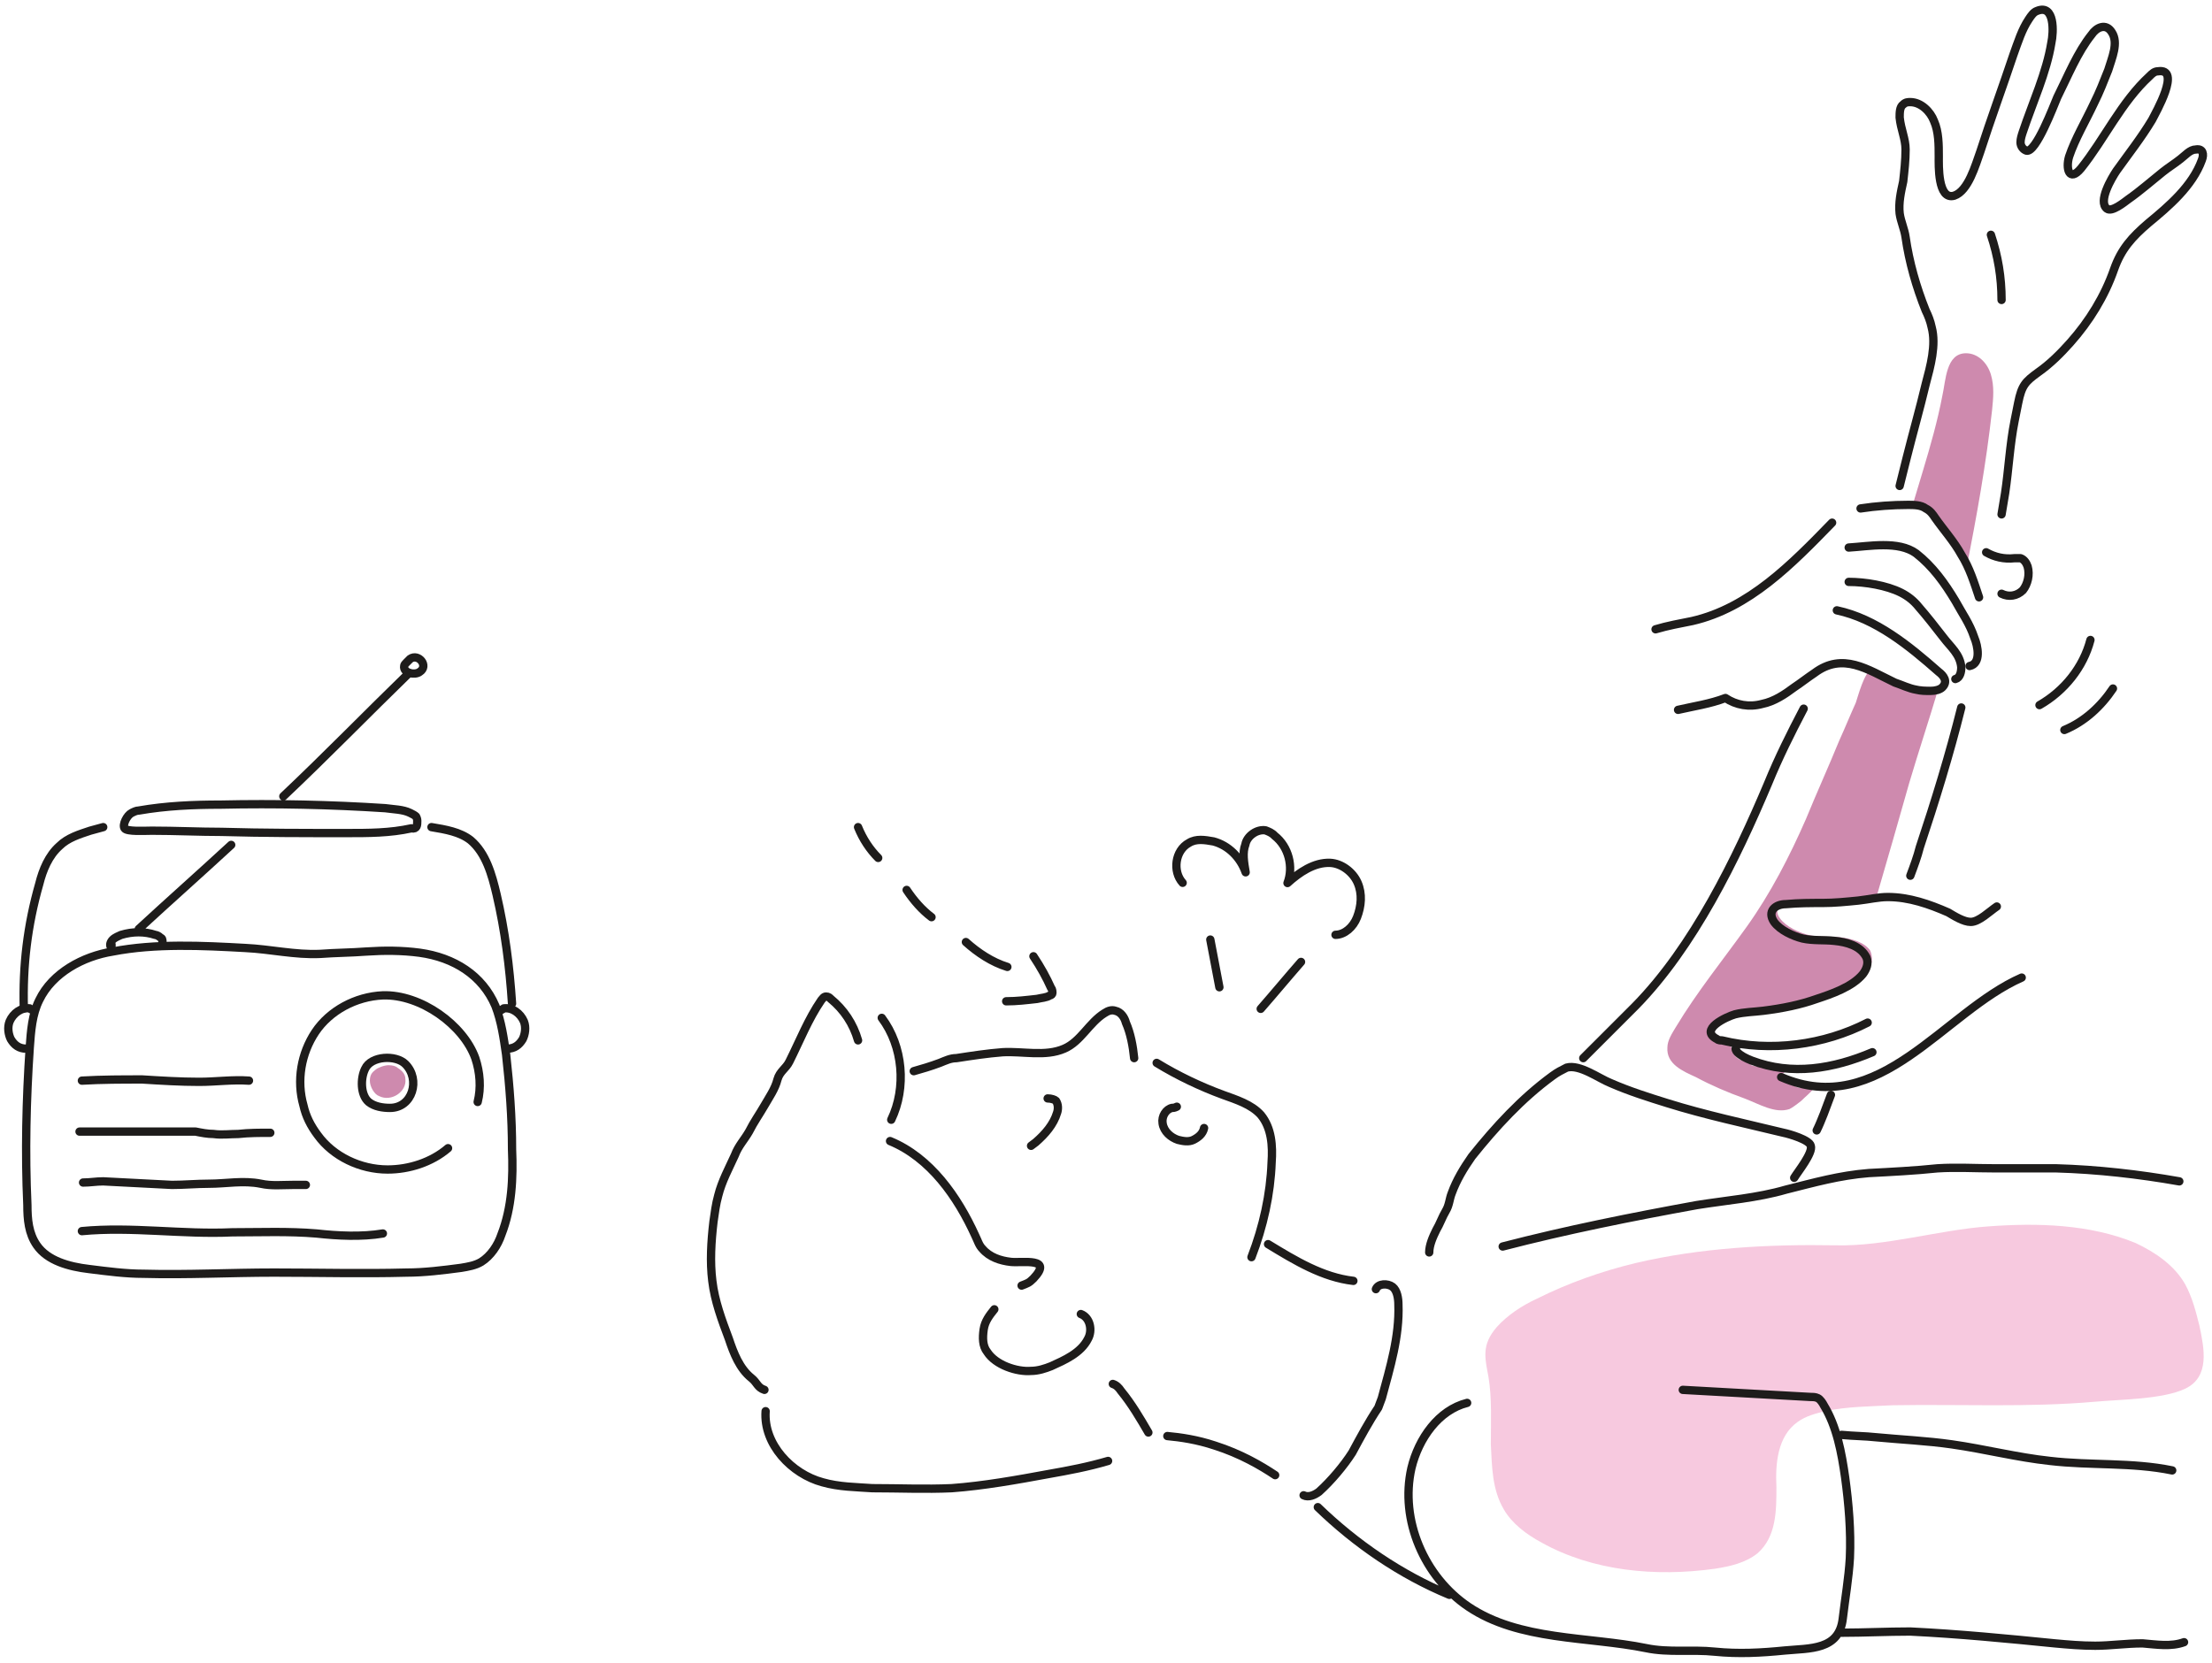 <svg width="266" height="200" viewBox="0 0 266 200" fill="none" xmlns="http://www.w3.org/2000/svg"><path d="M196.663 151.93C192.53 152.928 188.54 154.353 184.835 156.205C182.983 157.06 181.273 158.2 179.99 159.625C178.138 161.763 178.565 163.33 178.993 165.61C179.42 168.175 179.278 171.025 179.278 173.733C179.42 176.44 179.42 179.148 180.845 181.57C181.843 183.28 183.553 184.563 185.405 185.56C191.533 188.98 199.085 189.692 206.21 188.695C208.062 188.41 209.915 187.982 211.34 186.842C213.62 184.848 213.62 181.713 213.62 178.863C213.477 176.013 213.762 172.735 216.185 171.025C217.182 170.313 218.322 170.028 219.462 169.743C222.17 169.173 224.877 169.173 227.585 169.03C235.707 168.888 243.829 169.315 251.952 168.603C255.087 168.318 260.074 168.318 262.782 167.035C265.774 165.61 265.061 162.19 264.492 159.483C264.064 157.773 263.636 156.063 262.782 154.495C261.499 152.215 259.219 150.648 256.797 149.508C251.239 147.228 244.969 147.086 239.127 147.513C233.142 147.941 226.73 149.936 220.745 149.793C212.765 149.651 204.5 150.078 196.663 151.93Z" fill="#F7C9DF"/><path d="M228.012 81.963C227.442 81.677 225.447 80.252 225.019 80.537 224.164 80.965 223.452 83.672 223.167 84.527 222.455 86.095 221.885 87.52 221.172 89.087 219.89 92.222 218.465 95.357 217.182 98.492 215.187 103.052 212.907 107.47 210.057 111.46 207.207 115.449 204.072 119.297 201.507 123.572 201.08 124.284 200.51 125.139 200.51 125.994 200.367 127.989 202.362 128.844 203.93 129.557 205.782 130.554 207.777 131.409 209.772 132.122 211.625 132.834 213.477 133.974 215.187 133.404 215.472 133.262 215.9 132.977 216.612 132.407 217.182 131.837 217.752 131.409 218.037 130.982 217.467 130.982 217.04 130.839 216.327 130.839 215.615 130.697 215.888 130.422 215.318 130.28 212.61 129.567 214.748 129.282 214.605 128.855 214.605 128.712 210.77 128.274 210.627 128.132 210.342 127.847 210.2 127.847 209.487 127.562 209.06 127.419 208.917 127.277 208.775 127.134 208.632 126.992 208.49 126.849 208.205 125.994 207.92 125.282 207.92 124.997 207.777 124.854 207.635 124.712 206.495 124.997 206.21 124.854 203.93 123.714 208.205 121.862 209.345 121.719 210.485 121.434 211.625 121.434 212.765 121.292 214.902 121.149 217.04 120.579 219.177 119.867 220.602 119.297 222.455 118.727 223.88 117.729 224.165 117.587 224.592 117.159 224.877 116.447 225.305 115.449 225.02 114.594 224.877 114.309 224.165 113.312 222.597 112.884 221.315 112.742 220.032 112.599 218.75 112.742 217.467 112.457 216.327 112.172 214.76 111.46 214.047 110.462 213.192 109.322 214.19 108.467 215.472 108.325 216.897 108.325 218.322 108.325 219.89 108.182 222.312 108.182 223.595 108.04 224.165 107.897 224.877 107.755 225.304 107.612 225.732 107.612 227.014 103.195 228.297 98.777 229.579 94.217 230.719 90.37 232.002 86.522 233.142 82.675 232.999 82.675 232.857 82.675 232.714 82.675 232.714 82.675 231.859 82.675 231.004 82.532 229.579 82.817 228.724 82.39 228.012 81.963ZM231.575 61.157C232.002 61.443 232.287 61.87 232.572 62.297 233.57 63.722 234.71 65.147 235.565 66.715 235.85 67.285 236.134 67.855 236.419 68.567 237.702 62.155 238.842 55.742 239.554 49.33 239.697 47.905 239.839 46.48 239.412 45.055 238.984 43.63 237.844 42.49 236.419 42.49 233.997 42.49 233.997 45.768 233.57 47.62 233 50.613 232.145 53.605 231.29 56.455 230.862 57.88 230.435 59.305 230.007 60.73 230.577 60.73 231.147 60.873 231.575 61.157Z" fill="#CE8AAE"/><path d="M109.881 128.845C110.879 128.56 111.876 128.275 113.016 127.847 113.729 127.562 114.299 127.277 115.011 127.277 116.864 126.992 118.716 126.707 120.568 126.565 122.991 126.422 125.698 127.135 127.978 126.137 129.973 125.282 130.971 123.002 132.823 121.862 133.251 121.577 133.678 121.435 134.106 121.577 134.818 121.72 135.246 122.432 135.388 123.002 135.958 124.285 136.243 125.852 136.386 127.277M139.093 127.848C141.658 129.415 144.366 130.698 147.073 131.695 148.641 132.265 150.493 132.835 151.633 134.118 152.916 135.685 153.058 137.823 152.916 139.817 152.773 143.665 151.918 147.512 150.493 151.217M152.488 149.65C155.766 151.645 159.043 153.64 162.748 154.068M140.376 172.734C141.943 172.877 143.938 173.162 146.076 173.874 149.211 174.872 151.633 176.297 153.343 177.437M129.973 158.058C131.113 158.486 131.398 160.053 130.828 161.051 129.973 162.761 127.979 163.616 126.411 164.328 125.699 164.613 124.844 164.898 123.989 164.898 122.279 165.041 119.714 164.186 118.716 162.618 118.146 161.906 118.146 160.908 118.289 159.911 118.431 158.913 119.001 158.201 119.571 157.488M107.174 134.686C109.026 130.839 108.599 125.852 106.034 122.432M103.184 125.14C102.614 123.145 101.474 121.435 99.906 120.152 99.764 120.01 99.621 119.867 99.336 119.867 99.051 119.867 98.909 120.152 98.766 120.295 97.199 122.575 96.201 125.14 94.919 127.705 94.491 128.56 93.779 128.845 93.494 129.842 93.209 130.982 92.496 131.98 91.927 132.977 91.356 133.974 90.644 134.972 90.074 136.112 89.504 137.109 88.791 137.822 88.364 138.962 87.652 140.529 86.796 142.097 86.369 143.807 86.084 144.804 85.942 145.944 85.799 146.942 85.514 149.364 85.372 151.787 85.657 154.067 85.942 156.489 86.797 158.769 87.652 161.049 88.222 162.759 88.934 164.612 90.359 165.752 91.072 166.321 91.072 166.891 91.927 167.176M92.069 169.742C91.784 173.732 95.204 177.295 98.909 178.292 100.904 178.862 102.899 178.862 104.894 179.005 108.029 179.005 111.306 179.147 114.441 179.005 118.289 178.72 122.278 178.007 126.126 177.295 128.548 176.867 130.828 176.44 133.251 175.727M133.821 166.465C134.248 166.607 134.533 166.892 134.818 167.32 136.101 168.887 137.098 170.597 138.096 172.307M107.031 137.252C111.876 139.247 115.154 143.949 117.291 148.652 117.576 149.222 117.719 149.792 118.146 150.219 119.001 151.217 120.284 151.644 121.566 151.787 122.991 151.929 126.696 151.217 124.274 153.782 123.704 154.352 123.561 154.352 122.849 154.637M125.983 132.123C126.411 132.123 126.838 132.266 126.981 132.408 127.266 132.836 127.266 133.406 127.123 133.833 126.696 135.258 125.698 136.398 124.558 137.395L123.989 137.823" stroke="#1E1C1B" stroke-miterlimit="10" stroke-linecap="round" stroke-linejoin="round"/><path d="M144.793 135.684C144.651 136.397 144.081 136.824 143.511 137.109 142.941 137.394 142.228 137.252 141.658 137.109 140.803 136.824 139.948 136.112 139.806 135.114 139.663 134.259 140.233 133.404 140.946 133.262 141.088 133.262 141.231 133.262 141.516 133.119M165.456 155.065C165.741 154.353 166.881 154.353 167.451 154.78 168.021 155.208 168.163 156.205 168.163 156.917 168.306 160.765 167.165 164.47 166.168 168.175 166.026 168.602 165.883 168.887 165.741 169.315 164.601 171.025 163.603 172.877 162.606 174.73 161.608 176.297 160.041 178.15 158.616 179.432 158.046 179.86 157.333 180.145 156.763 179.86M158.473 181.285C163.033 185.703 168.448 189.408 174.29 191.83M202.362 167.178C207.492 167.463 212.622 167.748 217.752 168.033 218.037 168.033 218.322 168.033 218.607 168.175 218.892 168.318 219.177 168.745 219.32 169.03 220.887 171.595 221.457 174.73 221.885 177.723 222.312 180.858 222.597 184.135 222.454 187.412 222.312 189.835 221.885 192.257 221.6 194.68 221.172 198.527 217.61 198.242 214.617 198.527 211.767 198.812 209.06 198.955 206.21 198.67 203.502 198.385 200.652 198.812 197.945 198.242 190.962 196.817 182.698 197.387 176.57 193.255 171.298 189.692 168.305 182.853 169.73 176.583 170.585 173.02 173.008 169.6 176.428 168.745M221.457 172.592C222.882 172.734 224.307 172.734 225.59 172.877 228.582 173.162 231.717 173.304 234.709 173.732 238.699 174.302 242.547 175.299 246.537 175.727 251.382 176.297 256.369 175.869 261.214 176.867M221.457 196.389C224.164 196.389 226.872 196.246 229.722 196.246 235.564 196.531 241.407 197.101 247.107 197.671 248.674 197.814 250.242 197.956 251.952 197.956 253.804 197.956 255.657 197.671 257.652 197.671 259.362 197.814 261.071 198.099 262.639 197.529M180.703 149.935C188.398 147.94 196.235 146.373 204.073 144.948 207.635 144.378 211.34 144.093 214.76 143.095 218.18 142.24 221.172 141.385 224.735 141.1 227.442 140.958 230.292 140.815 233 140.53 235.28 140.388 237.56 140.53 239.84 140.53 242.262 140.53 244.827 140.53 247.249 140.53 252.237 140.673 257.224 141.243 262.069 142.098M171.868 150.647C171.868 149.792 172.295 148.795 172.723 147.94 173.15 147.227 173.435 146.372 173.863 145.66 174.29 144.947 174.29 144.235 174.575 143.522 175.145 141.955 176 140.53 176.998 139.105 179.848 135.542 182.983 132.122 186.687 129.415 187.257 128.987 187.827 128.702 188.397 128.417 189.965 127.99 192.245 129.7 193.67 130.27 195.95 131.267 198.23 131.98 200.51 132.692 205.07 134.117 209.772 135.115 214.475 136.255 215.187 136.397 217.61 137.11 217.752 137.822 218.037 138.677 216.185 140.957 215.757 141.67M124.274 115.023C125.129 116.306 125.841 117.588 126.411 118.871 126.553 119.013 126.554 119.298 126.554 119.441 126.554 119.583 126.411 119.726 126.269 119.726 125.841 120.011 125.271 120.011 124.701 120.153 123.419 120.296 122.279 120.438 120.996 120.438M121.138 116.305C119.286 115.735 117.576 114.595 116.151 113.312M112.019 110.32C110.879 109.465 109.881 108.325 109.026 107.043M105.606 103.195C104.609 102.198 103.754 100.915 103.184 99.49M156.453 115.703C154.862 117.52 153.196 119.53 151.605 121.347M146.636 118.751C146.272 116.839 145.908 114.926 145.544 113.014M160.598 112.443C161.709 112.432 162.734 111.502 163.183 110.348 163.706 109.001 163.844 107.506 163.256 106.17 162.668 104.835 161.278 103.852 159.974 103.789 158.019 103.693 156.192 104.976 154.825 106.216 155.572 104.293 154.973 101.846 153.274 100.522 152.964 100.18 152.579 100.031 152.194 99.881 151.158 99.7 149.94 100.555 149.759 101.592 149.385 102.554 149.588 103.739 149.792 104.925 149.161 103.131 147.729 101.689 145.923 101.209 144.886 101.027 143.85 100.846 142.974 101.391 141.296 102.29 140.977 104.822 142.217 106.189M59.58 121.009C60.292 122.861 60.577 124.856 60.862 126.851 61.289 130.699 61.575 134.404 61.575 138.251 61.717 141.671 61.574 145.234 60.292 148.511 59.864 149.793 59.01 151.076 57.87 151.788 57.157 152.216 56.302 152.358 55.447 152.501 53.309 152.786 51.03 153.071 48.892 153.071 43.62 153.213 38.205 153.071 32.932 153.071 27.66 153.071 22.53 153.356 17.258 153.213 15.12 153.213 12.983 152.928 10.703 152.643 8.28 152.358 5.715 151.646 4.433 149.793 3.435 148.369 3.293 146.659 3.293 144.949 3.008 138.679 3.15 132.266 3.578 125.996 3.72 124.001 3.863 122.006 4.718 120.296 6.285 117.019 9.99 115.024 13.553 114.454 18.683 113.457 24.383 113.742 29.512 114.027 32.505 114.169 35.497 114.881 38.49 114.739 40.342 114.597 42.195 114.596 44.047 114.454 46.185 114.312 48.322 114.312 50.46 114.597 54.592 115.166 58.012 117.304 59.58 121.009Z" stroke="#1E1C1B" stroke-miterlimit="10" stroke-linecap="round" stroke-linejoin="round"/><path d="M53.88 138.107C51.885 139.817 49.177 140.672 46.612 140.672 43.335 140.672 40.057 139.104 38.205 136.539 37.35 135.399 36.78 134.259 36.495 132.977 35.64 129.985 36.21 126.707 37.92 124.142 39.63 121.577 42.765 119.867 46.042 119.725 50.602 119.582 55.732 123.287 57.157 127.277 57.727 128.987 57.87 130.84 57.442 132.549M29.94 129.984C27.945 129.842 25.95 130.127 23.955 130.127 21.675 130.127 19.395 129.984 17.115 129.842 14.693 129.842 12.27 129.842 9.848 129.984M32.505 136.256C31.222 136.256 29.94 136.256 28.657 136.398 27.66 136.398 26.663 136.541 25.665 136.398 24.953 136.398 24.24 136.256 23.527 136.113 22.815 136.113 21.96 136.113 21.247 136.113 17.4 136.113 13.553 136.113 9.563 136.113M36.78 142.525C36.21 142.525 35.64 142.525 35.212 142.525 33.93 142.525 32.647 142.668 31.365 142.383 29.227 141.955 27.232 142.383 25.095 142.383 23.67 142.383 22.103 142.525 20.678 142.525 17.97 142.383 15.12 142.24 12.413 142.098 11.558 142.098 10.845 142.24 9.99 142.24M46.042 148.369C43.477 148.796 40.627 148.653 38.062 148.369 34.642 148.084 31.365 148.226 27.945 148.226 21.96 148.511 15.833 147.514 9.848 148.084" stroke="#1E1C1B" stroke-miterlimit="10" stroke-linecap="round" stroke-linejoin="round"/><path d="M46.897 133.263C46.042 133.263 45.045 133.12 44.332 132.55C43.335 131.695 43.335 129.7 43.905 128.56C44.617 126.993 47.61 126.85 48.75 127.99C50.602 129.843 49.605 133.263 46.897 133.263Z" stroke="#1E1C1B" stroke-miterlimit="10" stroke-linecap="round" stroke-linejoin="round"/><g clip-path="url(#clip0_1222_946)"><path d="M48.749 129.798C48.749 129.054 48.183 128.682 47.625 128.31C47.625 128.31 47.298 128.125 46.74 128.125C46.182 128.125 45.373 128.465 45.187 128.651C45.001 128.837 44.475 129.054 44.475 129.983C44.475 130.727 45.032 131.656 45.59 131.842C47.077 132.586 48.935 131.285 48.749 129.798Z" fill="#CE8AAE"/></g><path d="M60.149 121.577C60.292 121.434 60.434 121.434 60.577 121.292 61.574 121.149 62.572 121.862 62.999 122.859 63.284 123.572 63.142 124.427 62.857 124.997 62.429 125.709 61.859 126.137 61.004 126.137M4.005 121.577C3.863 121.434 3.72 121.434 3.578 121.292 2.58 121.149 1.583 121.862 1.155 122.859.87 123.572 1.013 124.427 1.298 124.997 1.725 125.709 2.295 126.137 3.15 126.137" stroke="#1E1C1B" stroke-miterlimit="10" stroke-linecap="round" stroke-linejoin="round"/><path d="M12.413 99.49C11.843 99.633 11.415 99.775 10.845 99.918 9.563 100.345 8.138 100.773 7.14 101.77 5.858 102.91 5.145 104.62 4.718 106.33 3.293 111.318 2.723 116.162 2.865 121.292M61.574 120.722C61.289 116.305 60.719 111.888 59.722 107.613 59.152 105.19 58.44 102.625 56.587 101.058 55.304 100.06 53.594 99.775 51.885 99.49M50.175 98.779C50.175 98.636 50.175 98.494 50.032 98.209 49.89 98.066 49.605 97.924 49.32 97.781 48.465 97.354 47.325 97.354 46.327 97.211 39.772 96.784 33.075 96.641 26.52 96.784 23.242 96.784 19.965 96.926 16.688 97.496 16.403 97.496 16.118 97.639 15.833 97.781 15.263 98.066 14.693 99.206 14.978 99.634 15.263 100.061 17.4 99.919 18.255 99.919 21.105 99.919 23.955 100.061 26.663 100.061 31.65 100.204 36.637 100.204 41.625 100.204 44.332 100.204 46.897 100.204 49.462 99.634 50.175 99.776 50.175 99.206 50.175 98.779ZM27.803 101.627C24.098 105.047 20.393 108.324 16.688 111.744M49.177 80.965C44.19 85.81 39.202 90.94 34.072 95.785M19.537 113.312C19.537 113.027 19.537 112.885 19.252 112.742 19.11 112.6 18.825 112.457 18.682 112.457 17.4 112.03 15.975 112.03 14.55 112.457 14.265 112.6 13.838 112.742 13.553 113.027 13.268 113.312 13.125 113.74 13.41 114.025 13.41 113.882 13.41 113.74 13.41 113.597" stroke="#1E1C1B" stroke-miterlimit="10" stroke-linecap="round" stroke-linejoin="round"/><path d="M49.32 79.256C50.317 78.543 51.6 80.111 50.46 80.823 49.89 81.251 48.465 80.966 48.607 80.111 48.607 79.968 48.75 79.826 48.892 79.683 49.035 79.541 49.177 79.398 49.32 79.256ZM220.175 131.695C219.89 132.408 219.605 133.263 219.32 133.975 219.035 134.688 218.75 135.4 218.465 135.97M237.987 71.845C237.417 70.135 236.847 68.283 235.849 66.715 234.994 65.148 233.712 63.723 232.714 62.298 232.429 61.87 232.144 61.443 231.574 61.158 231.004 60.73 230.149 60.73 229.437 60.73 227.585 60.73 225.59 60.873 223.737 61.158M236.847 80.111C238.272 79.826 237.844 77.689 237.417 76.691 236.847 74.981 235.992 73.841 235.137 72.274 233.855 70.136 232.43 68.141 230.435 66.574 228.297 65.006 224.735 65.719 222.312 65.861" stroke="#1E1C1B" stroke-miterlimit="10" stroke-linecap="round" stroke-linejoin="round"/><path d="M235.137 81.677C235.707 81.534 235.85 80.822 235.85 80.252 235.707 78.685 234.567 77.83 233.712 76.69 232.715 75.407 231.717 74.125 230.72 72.985 230.15 72.272 229.437 71.702 228.582 71.275 226.872 70.42 224.307 69.992 222.312 69.992M220.887 73.414C225.589 74.412 229.579 77.689 233.142 80.824 233.712 81.251 234.282 81.964 233.569 82.676 233.284 82.961 232.714 83.104 232.144 83.104 231.574 83.104 231.004 83.104 230.434 82.961 229.579 82.819 228.724 82.391 227.869 82.106 224.592 80.539 221.599 78.401 218.179 80.966 217.325 81.536 216.612 82.106 215.757 82.676 214.617 83.531 213.335 84.386 211.91 84.671 210.342 85.099 208.775 84.814 207.492 83.959 205.64 84.671 203.645 84.956 201.792 85.384M220.317 62.869C215.472 67.857 210.342 73.129 203.502 74.697 202.077 74.981 200.51 75.266 199.085 75.694M238.842 66.43C239.839 67 240.979 67.285 242.262 67.142 242.547 67.142 242.689 67.142 242.974 67.142 243.402 67.285 243.687 67.712 243.829 68.14 244.114 69.137 243.829 70.277 243.259 70.99 242.547 71.702 241.549 71.845 240.694 71.417M243.117 117.588C233.712 121.72 226.017 134.688 214.19 129.558M240.124 109.038C239.269 109.608 237.987 110.891 236.989 110.891 236.134 110.891 234.994 110.178 234.282 109.751 232.002 108.753 229.579 107.898 227.015 107.898 225.875 107.898 224.735 108.183 223.452 108.326 222.027 108.468 220.602 108.611 219.177 108.611 217.752 108.611 216.327 108.611 214.76 108.753 213.477 108.753 212.48 109.608 213.335 110.891 214.047 111.888 215.615 112.601 216.755 112.886 218.037 113.171 219.32 113.028 220.602 113.171 222.027 113.313 223.737 113.741 224.45 115.166 224.735 115.878 224.45 116.591 224.022 117.161 222.74 118.728 220.175 119.583 218.465 120.153 216.47 120.866 214.332 121.293 212.052 121.578 210.912 121.721 209.772 121.721 208.632 122.006 207.635 122.291 204.215 123.858 206.495 124.998 206.637 125.141 206.922 125.141 207.065 125.141 212.907 126.566 219.32 125.711 224.592 123.003" stroke="#1E1C1B" stroke-miterlimit="10" stroke-linecap="round" stroke-linejoin="round"/><path d="M225.162 126.564C220.46 128.559 215.472 129.414 210.627 127.562 209.915 127.277 209.345 126.992 208.917 126.564 208.775 126.422 208.632 126.137 208.775 125.994M251.382 76.977C250.527 80.254 248.247 83.104 245.254 84.814M254.089 82.818C252.664 84.956 250.669 86.808 248.247 87.806M216.897 85.24C215.33 88.233 213.905 91.083 212.622 94.218 208.775 103.337 203.645 113.882 196.662 121.007 194.525 123.145 192.53 125.14 190.392 127.277M240.694 61.871C240.837 61.016 240.979 60.161 241.122 59.306 241.549 56.456 241.692 53.464 242.262 50.614 242.404 49.901 242.547 49.189 242.689 48.476 243.117 46.339 243.544 45.911 245.112 44.771 246.537 43.774 247.819 42.491 248.959 41.209 251.239 38.644 253.091 35.651 254.231 32.374 255.086 29.951 256.369 28.526 258.364 26.817 260.786 24.822 263.636 22.399 264.776 19.264 265.061 18.552 264.919 17.839 264.064 17.982 263.351 17.982 262.781 18.694 262.211 19.122 261.499 19.692 260.786 20.119 260.074 20.689 258.649 21.829 257.366 22.969 255.941 23.966 255.371 24.394 253.946 25.534 253.376 25.107 252.236 24.252 253.946 21.401 254.516 20.547 255.941 18.552 257.509 16.557 258.791 14.419 259.219 13.564 262.354 8.149 259.504 8.577 259.076 8.577 258.791 8.862 258.506 9.147 255.086 12.282 253.091 16.699 250.241 20.262 248.816 21.971 248.389 20.262 248.816 18.837 249.529 16.699 250.811 14.562 251.809 12.424 252.521 10.999 252.949 9.859 253.519 8.434 253.946 7.009 254.801 5.157 253.946 3.874 253.234 2.734 252.094 3.304 251.524 4.159 249.814 6.297 248.674 9.147 247.391 11.712 246.964 12.709 244.827 18.409 243.687 18.124 243.259 17.982 242.974 17.554 242.974 17.127 242.974 16.699 243.117 16.272 243.259 15.844 244.399 12.424 246.109 8.719 246.679 5.157 246.964 3.874 247.106.454 244.969 1.309 244.541 1.452 244.257 1.879 243.972 2.307 243.117 3.589 242.689 5.014 242.119 6.582 240.837 10.429 239.412 14.277 238.129 18.267 237.559 19.834 236.704 22.969 234.994 23.539 232.999 24.109 233.142 19.834 233.142 18.837 233.142 17.412 233.142 15.844 232.572 14.562 232.144 13.422 231.004 12.282 229.722 12.282 229.437 12.282 229.152 12.282 228.867 12.567 228.439 12.852 228.439 13.564 228.439 14.134 228.582 15.559 229.152 16.699 229.152 17.982 229.152 19.264 229.009 20.547 228.867 21.829 228.582 23.111 228.297 24.394 228.439 25.677 228.582 26.674 229.009 27.529 229.152 28.526 229.579 31.519 230.434 34.511 231.574 37.361 231.859 37.931 232.144 38.644 232.287 39.356 232.857 41.494 232.144 44.059 231.574 46.196 230.862 49.189 230.007 52.181 229.294 55.031 229.009 56.171 228.724 57.311 228.439 58.451M229.722 105.334C230.149 104.194 230.577 103.054 230.862 101.914 232.714 96.357 234.424 90.799 235.849 85.1" stroke="#1E1C1B" stroke-miterlimit="10" stroke-linecap="round" stroke-linejoin="round"/><path d="M240.694 36.08C240.694 33.372 240.267 30.807 239.412 28.242" stroke="#1E1C1B" stroke-miterlimit="10" stroke-linecap="round" stroke-linejoin="round"/><defs><clipPath id="clip0_1222_946"><rect width="4.27" height="4.27" fill="white" transform="translate(44.475 127.848)"/></clipPath></defs></svg>